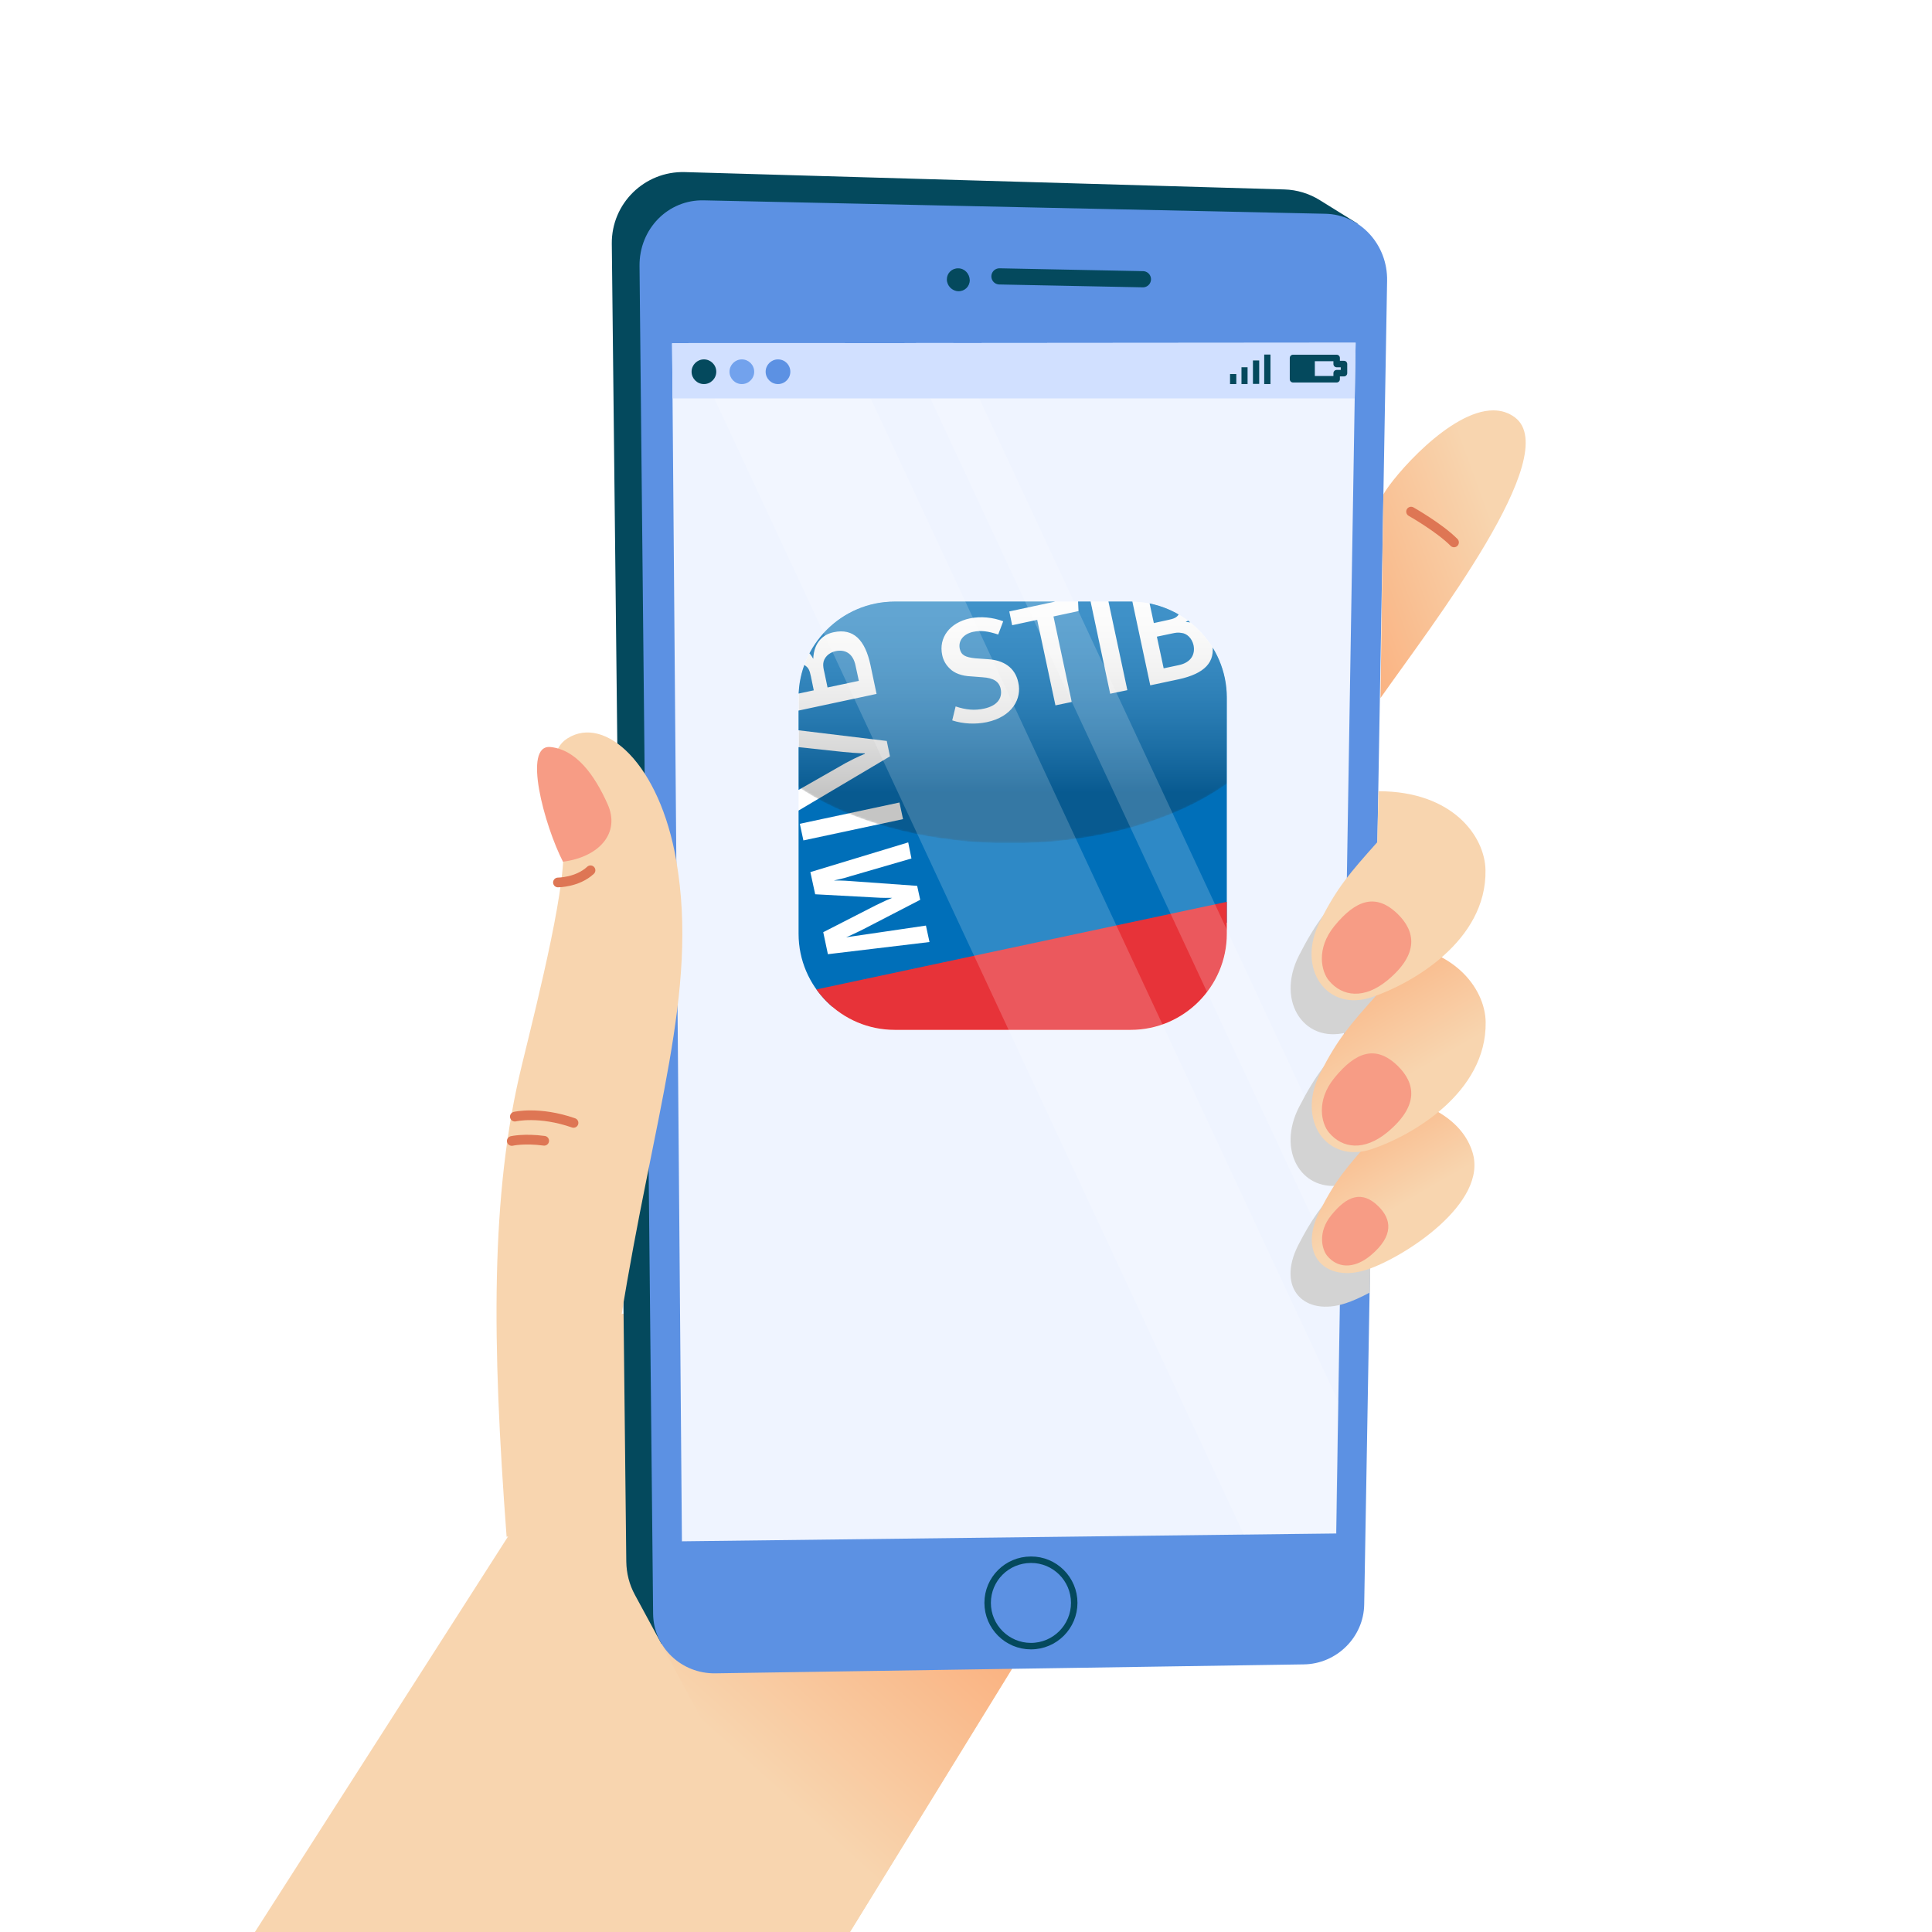 <?xml version="1.0" encoding="utf-8"?>
<!-- Generator: Adobe Illustrator 28.1.0, SVG Export Plug-In . SVG Version: 6.00 Build 0)  -->
<svg version="1.1" id="Layer_1" xmlns="http://www.w3.org/2000/svg" xmlns:xlink="http://www.w3.org/1999/xlink" x="0px" y="0px"
	 viewBox="0 0 1080 1080" style="enable-background:new 0 0 1080 1080;" xml:space="preserve">
<style type="text/css">
	.st0{enable-background:new    ;}
	.st1{fill:#F8D5AF;}
	
		.st2{clip-path:url(#SVGID_00000006688400881574359270000009613883479217417362_);fill:url(#SVGID_00000009564173535810601590000010490800377174015125_);}
	.st3{fill:#04495D;}
	.st4{fill:#5C91E3;}
	.st5{fill:#EFF4FF;}
	.st6{clip-path:url(#SVGID_00000060006001883395508190000014251206734762797958_);}
	.st7{clip-path:url(#SVGID_00000177477620920817871990000018443462398678679483_);}
	.st8{clip-path:url(#SVGID_00000094610806758755701780000010241254079519544495_);fill:#FFFFFF;}
	.st9{clip-path:url(#SVGID_00000179616269886826356370000001402702803585721008_);fill:#006FB9;}
	.st10{clip-path:url(#SVGID_00000179616269886826356370000001402702803585721008_);fill:#E73339;}
	.st11{opacity:0.26;clip-path:url(#SVGID_00000179616269886826356370000001402702803585721008_);}
	.st12{clip-path:url(#SVGID_00000121281344111991010080000003129313075114199725_);}
	.st13{filter:url(#Adobe_OpacityMaskFilter);}
	
		.st14{clip-path:url(#SVGID_00000021090414362249118770000012117870415826303396_);fill:url(#SVGID_00000022524764303687164920000017723566000120647815_);}
	
		.st15{clip-path:url(#SVGID_00000021090414362249118770000012117870415826303396_);mask:url(#SVGID_00000026843402260578996650000016703719332119591083_);fill:url(#SVGID_00000007421291550599877750000003537247580632743063_);}
	.st16{fill:none;stroke:#04495D;stroke-width:9.047;stroke-linecap:round;stroke-linejoin:round;stroke-miterlimit:10;}
	.st17{fill:none;stroke:#04495D;stroke-width:3.619;stroke-linecap:round;stroke-linejoin:round;stroke-miterlimit:10;}
	.st18{opacity:0.18;}
	.st19{clip-path:url(#SVGID_00000116945568009705342410000009207126986481474694_);}
	.st20{clip-path:url(#SVGID_00000133507422175614277020000010581380018027482795_);fill:#FFFFFF;}
	.st21{clip-path:url(#SVGID_00000088115590453706039070000017209237780929560996_);}
	.st22{clip-path:url(#SVGID_00000137815401716193834240000009872504776635817143_);fill:#FFFFFF;}
	.st23{clip-path:url(#SVGID_00000013903603478545761910000002194535204483172774_);}
	.st24{clip-path:url(#SVGID_00000106121983315500999630000016766567048045269937_);fill:#D3D3D3;}
	
		.st25{clip-path:url(#SVGID_00000013179619121126638030000001816659193592461483_);fill:url(#SVGID_00000019674872010382665010000014447240203910699176_);}
	.st26{fill:#F79C85;}
	
		.st27{clip-path:url(#SVGID_00000084520478169370367230000015564101663420105874_);fill:url(#SVGID_00000003100892268334642050000012789397968393515940_);}
	
		.st28{clip-path:url(#SVGID_00000059988836027266589270000014528043593620437675_);fill:url(#SVGID_00000020374693101513157900000016763171176122380711_);}
	.st29{fill:none;stroke:#DE7654;stroke-width:5.428;stroke-linecap:round;stroke-linejoin:round;stroke-miterlimit:10;}
	.st30{fill:#D1E0FF;}
	.st31{fill-rule:evenodd;clip-rule:evenodd;fill:#04495D;}
	.st32{fill-rule:evenodd;clip-rule:evenodd;fill:#72A2ED;}
	.st33{fill-rule:evenodd;clip-rule:evenodd;fill:#5C91E3;}
</style>
<g>
	<g>
		<g class="st0">
			<g>
				<polygon class="st1" points="324,737.5 316.9,807.5 -75.8,1421.1 186.2,1349.8 309.1,1349.8 565.7,932.9 451.8,721.1 				"/>
				<g>
					<defs>
						<polygon id="SVGID_1_" points="354.9,891.4 464.7,1096.9 565.7,932.9 536.2,906.9 363.8,861.6 						"/>
					</defs>
					<clipPath id="SVGID_00000126318904345871301410000015718524286160011197_">
						<use xlink:href="#SVGID_1_"  style="overflow:visible;"/>
					</clipPath>
					
						<linearGradient id="SVGID_00000049935384964651610850000008774255865941661574_" gradientUnits="userSpaceOnUse" x1="92.289" y1="835.481" x2="101.664" y2="835.481" gradientTransform="matrix(13.518 -15.014 -15.014 -13.518 11699.671 13721.797)">
						<stop  offset="0" style="stop-color:#F8D5AF"/>
						<stop  offset="0.269" style="stop-color:#F8D5AF"/>
						<stop  offset="1" style="stop-color:#FAB382"/>
					</linearGradient>
					
						<polygon style="clip-path:url(#SVGID_00000126318904345871301410000015718524286160011197_);fill:url(#SVGID_00000049935384964651610850000008774255865941661574_);" points="
						238,991.6 449.3,756.8 682.6,967 471.3,1201.7 					"/>
				</g>
				<g>
					<path class="st3" d="M758.9,125l-21.1-13.1c-5.9-3.7-12.8-5.8-19.8-6l-335.2-9.7c-22.5-0.6-41,17.5-40.8,40l8.1,736.8
						c0.1,6.5,1.7,12.8,4.8,18.5l14.9,27.5L758.9,125z"/>
					<path class="st4" d="M728.8,930.4l-328.9,5c-19,0.3-34.6-14.6-34.8-33.2l-7.6-753.5c-0.2-20.7,15.9-37.2,36-36.7l347.4,7.5
						c19.4,0.4,34.9,17.2,34.5,37.5l-12.8,739.8C762.4,915.1,747.2,930.2,728.8,930.4"/>
					<polygon class="st5" points="746.9,857.2 381.2,861.6 375.7,191.9 757.8,191.6 					"/>
					<g>
						<g>
							<defs>
								<rect id="SVGID_00000150798068115277624840000007679336964942719111_" x="446.4" y="336.3" width="239.5" height="239.5"/>
							</defs>
							<clipPath id="SVGID_00000183214918180848682210000016338303312532448643_">
								<use xlink:href="#SVGID_00000150798068115277624840000007679336964942719111_"  style="overflow:visible;"/>
							</clipPath>
							<g style="clip-path:url(#SVGID_00000183214918180848682210000016338303312532448643_);">
								<defs>
									<rect id="SVGID_00000034788788979644262340000010808242204598716844_" x="446.4" y="336.3" width="239.5" height="239.5"/>
								</defs>
								<clipPath id="SVGID_00000047760704110977713950000001904327636683577218_">
									<use xlink:href="#SVGID_00000034788788979644262340000010808242204598716844_"  style="overflow:visible;"/>
								</clipPath>
								<g style="clip-path:url(#SVGID_00000047760704110977713950000001904327636683577218_);">
									<defs>
										
											<rect id="SVGID_00000138571384712358186490000004703798950175072668_" x="446.4" y="336.3" width="239.5" height="239.5"/>
									</defs>
									<clipPath id="SVGID_00000108307382190787186900000007721615655558878907_">
										<use xlink:href="#SVGID_00000138571384712358186490000004703798950175072668_"  style="overflow:visible;"/>
									</clipPath>
									<path style="clip-path:url(#SVGID_00000108307382190787186900000007721615655558878907_);fill:#FFFFFF;" d="M632.1,575.8
										h-132c-29.6,0-53.7-24.2-53.7-53.7V390c0-29.6,24.2-53.7,53.7-53.7h132c29.6,0,53.7,24.2,53.7,53.7v132
										C685.9,551.6,661.7,575.8,632.1,575.8"/>
								</g>
								<g style="clip-path:url(#SVGID_00000047760704110977713950000001904327636683577218_);">
									<defs>
										<path id="SVGID_00000065765385678434667000000017033051595648967574_" d="M500.1,336.3c-29.6,0-53.7,24.2-53.7,53.7v132
											c0,29.6,24.2,53.7,53.7,53.7h132c29.6,0,53.7-24.2,53.7-53.7V390c0-29.6-24.2-53.7-53.7-53.7H500.1z"/>
									</defs>
									<clipPath id="SVGID_00000025413840715898386000000000690477963848333964_">
										<use xlink:href="#SVGID_00000065765385678434667000000017033051595648967574_"  style="overflow:visible;"/>
									</clipPath>
									<path style="clip-path:url(#SVGID_00000025413840715898386000000000690477963848333964_);fill:#006FB9;" d="M453.3,378.1
										c-0.7-3.2-1.2-4.9-3.6-6.3c-1.2-0.8-2.6-1.2-3.8-1.2l0.1,17.2l8.9-1.9L453.3,378.1z M659.1,343.2c1.5-2.2,1.4-4.6,1.1-6.2
										c-0.1-0.6-0.4-1.1-0.6-1.7l-17.4,0l2.8,13l7.8-1.7C656.2,345.9,657.8,345.3,659.1,343.2 M467.1,364c-3.9,0.8-6.7,3.8-6.9,7
										c-0.1,1.4,0.1,2.7,0.7,5.2l1.7,8.1l17.5-3.7l-1.8-8.3C476.9,365.1,472.3,362.9,467.1,364 M654.8,354.2l-8.1,1.7l3.8,17.7
										l8.5-1.8c7-1.5,9.2-6.2,8.2-11.1c-0.9-4-3.8-6.7-6.9-6.9C658.6,353.5,657.5,353.6,654.8,354.2 M483.5,421.4l-0.1-0.3
										c0,0-3.5,0.1-12.4-0.8l-25.2-2.7l0,24.3l27-15.4C479.5,422.9,483.5,421.4,483.5,421.4 M669.9,335.4
										c0.5,5.1-2.1,9.7-7.1,12.3c9.6,0.3,13.5,6,14.7,11.6c2.3,11-4.4,17.3-18.5,20.4l-16,3.4l-10.2-47.8l-13.4-0.1l10.8,50.6
										l-9.6,2l-11.2-52.7l-6.8,0l0.3,6.5l-14,3l10.2,47.8l-9.1,1.9l-10.2-47.8l-14,3l-1.6-7.7l31.7-6.8l-149.7-0.3l0.1,26.6
										c3.3,0.8,6.2,3.1,8.3,7c0.4-9.7,6-13.8,11.5-14.9c11-2.3,17.5,4.3,20.5,18.4l3.4,16.1l-44,9.4l0.1,10.9l49.6,6l1.8,8.6
										l-51.6,30.6L445,567.1L693.9,514l0.9-178.6L669.9,335.4z M509.5,479.9l-34.1,9.9c-3.2,1.1-7.5,2-9.3,2.4c2,0,5.4,0,9,0.3
										l37.6,2.7l1.7,7.8l-31.7,16.4c-3.5,1.8-8,3.8-9.7,4.6c1.8-0.4,6.9-1,10.6-1.6l34-5l2,9.2l-56.8,6.8l-2.6-12.3l29.7-15.2
										c4.5-2.2,7.3-3.4,8.8-4c-1.6,0-5.3,0.1-9.6-0.2l-33.4-1.8l-2.7-12.4l54.7-16.6L509.5,479.9z M504.8,457.9l-55.7,11.9
										l-2-9.3l55.7-11.9L504.8,457.9z M551.6,403.7c-6.3,1.3-13.2,1-19.3-1l1.9-7.8c5.7,1.9,10.6,2.4,16,1.2
										c6.9-1.5,10.3-5.5,9.2-11c-0.9-4.2-4.1-6.1-10.1-6.5l-6.4-0.5c-5.3-0.2-9.4-1.8-11.9-4.3c-2-1.9-3.6-4.3-4.3-7.6
										c-2.1-9.7,4.2-18.1,15.4-20.5c6.2-1.3,12.9-0.6,18.7,1.6l-2.8,7.4c-5.8-1.9-9.6-2.4-14-1.5c-5.4,1.2-8.4,4.9-7.5,9.4
										c0.8,3.6,3,4.8,8.7,5.4l7,0.5c8.6,0.5,15.2,4.5,17,12.9C571.4,390.6,565.8,400.7,551.6,403.7"/>
									<polygon style="clip-path:url(#SVGID_00000025413840715898386000000000690477963848333964_);fill:#E73339;" points="
										434.8,557.7 434.5,593.9 693,587.8 693.9,502.4 									"/>
									<g style="opacity:0.26;clip-path:url(#SVGID_00000025413840715898386000000000690477963848333964_);">
										<g>
											<defs>
												
													<rect id="SVGID_00000011723981036508637910000003818397578764069812_" x="409.9" y="294.6" width="309.6" height="176.7"/>
											</defs>
											<clipPath id="SVGID_00000173863159999265601260000014760045973331723922_">
												<use xlink:href="#SVGID_00000011723981036508637910000003818397578764069812_"  style="overflow:visible;"/>
											</clipPath>
											<g style="clip-path:url(#SVGID_00000173863159999265601260000014760045973331723922_);">
												<defs>
													<path id="SVGID_00000019664215964391706010000000404464902640772771_" d="M719.5,383c0,48.8-69.3,88.4-154.8,88.4
														c-85.5,0-154.8-39.6-154.8-88.4c0-48.8,69.3-88.4,154.8-88.4C650.2,294.6,719.5,334.2,719.5,383"/>
												</defs>
												<clipPath id="SVGID_00000026875057480872207290000018337344334114009023_">
													<use xlink:href="#SVGID_00000019664215964391706010000000404464902640772771_"  style="overflow:visible;"/>
												</clipPath>
												<defs>
													<filter id="Adobe_OpacityMaskFilter" filterUnits="userSpaceOnUse" x="409.9" y="294.6" width="309.6" height="176.7">
														<feColorMatrix  type="matrix" values="1 0 0 0 0  0 1 0 0 0  0 0 1 0 0  0 0 0 1 0"/>
													</filter>
												</defs>
												
													<mask maskUnits="userSpaceOnUse" x="409.9" y="294.6" width="309.6" height="176.7" id="SVGID_00000138549067335569075690000017396284162046501036_">
													<g class="st13">
														
															<linearGradient id="SVGID_00000037652044518502028410000005329048919710010014_" gradientUnits="userSpaceOnUse" x1="51.61" y1="895.905" x2="68.715" y2="895.905" gradientTransform="matrix(0 7.53 7.53 0 -6181.264 -74.094)">
															<stop  offset="0" style="stop-color:#FFFFFF"/>
															<stop  offset="0.175" style="stop-color:#FBFBFB"/>
															<stop  offset="0.353" style="stop-color:#EFEFEF"/>
															<stop  offset="0.532" style="stop-color:#DADADA"/>
															<stop  offset="0.712" style="stop-color:#BEBEBE"/>
															<stop  offset="0.89" style="stop-color:#9A9A9A"/>
															<stop  offset="1" style="stop-color:#808080"/>
														</linearGradient>
														
															<rect x="409.9" y="294.6" style="clip-path:url(#SVGID_00000026875057480872207290000018337344334114009023_);fill:url(#SVGID_00000037652044518502028410000005329048919710010014_);" width="309.6" height="176.7"/>
													</g>
												</mask>
												
													<linearGradient id="SVGID_00000160155096331383762120000013433065211348005532_" gradientUnits="userSpaceOnUse" x1="51.61" y1="895.905" x2="68.715" y2="895.905" gradientTransform="matrix(0 7.53 7.53 0 -6181.264 -74.094)">
													<stop  offset="0" style="stop-color:#FFFFFF"/>
													<stop  offset="0.131" style="stop-color:#FBFBFB"/>
													<stop  offset="0.263" style="stop-color:#EFEFEF"/>
													<stop  offset="0.397" style="stop-color:#DBDBDA"/>
													<stop  offset="0.531" style="stop-color:#BEBEBE"/>
													<stop  offset="0.665" style="stop-color:#9A9A99"/>
													<stop  offset="0.801" style="stop-color:#6D6D6C"/>
													<stop  offset="0.934" style="stop-color:#3A3A38"/>
													<stop  offset="1" style="stop-color:#1D1D1B"/>
												</linearGradient>
												
													<rect x="409.9" y="294.6" style="clip-path:url(#SVGID_00000026875057480872207290000018337344334114009023_);mask:url(#SVGID_00000138549067335569075690000017396284162046501036_);fill:url(#SVGID_00000160155096331383762120000013433065211348005532_);" width="309.6" height="176.7"/>
											</g>
										</g>
									</g>
								</g>
							</g>
						</g>
					</g>
					<path class="st3" d="M542.1,156.6c0,3.5-2.8,6.3-6.4,6.2c-3.5-0.1-6.4-3.1-6.4-6.6c0-3.5,2.8-6.3,6.4-6.2
						C539.2,150,542,153,542.1,156.6"/>
					<line class="st16" x1="558.7" y1="154.5" x2="638.9" y2="156.1"/>
					<path class="st17" d="M600.5,896c0,13.3-10.8,24.2-24.2,24.2c-13.3,0-24.2-10.8-24.2-24.2c0-13.3,10.8-24.1,24.2-24.1
						C589.6,871.8,600.5,882.7,600.5,896z"/>
					<g class="st18">
						<g>
							<defs>
								<rect id="SVGID_00000041997609260699852180000016656371867028385957_" x="384.8" y="191.6" width="363.3" height="666.2"/>
							</defs>
							<clipPath id="SVGID_00000012453792662443585080000002288454139062181807_">
								<use xlink:href="#SVGID_00000041997609260699852180000016656371867028385957_"  style="overflow:visible;"/>
							</clipPath>
							<g style="clip-path:url(#SVGID_00000012453792662443585080000002288454139062181807_);">
								<defs>
									<rect id="SVGID_00000071556795879651366230000016404660329157108914_" x="384.8" y="191.6" width="363.3" height="666.2"/>
								</defs>
								<clipPath id="SVGID_00000011712218779621685060000007211965767462029999_">
									<use xlink:href="#SVGID_00000071556795879651366230000016404660329157108914_"  style="overflow:visible;"/>
								</clipPath>
								<polygon style="clip-path:url(#SVGID_00000011712218779621685060000007211965767462029999_);fill:#FFFFFF;" points="
									695.3,857.8 384.8,191.6 472.2,191.6 748.1,783.4 747.2,857.3 								"/>
							</g>
						</g>
					</g>
					<g class="st18">
						<g>
							<defs>
								<rect id="SVGID_00000080208484550679894900000007241804834570545057_" x="505.6" y="191.6" width="244.6" height="522.7"/>
							</defs>
							<clipPath id="SVGID_00000172397975418707045770000017671050777811730619_">
								<use xlink:href="#SVGID_00000080208484550679894900000007241804834570545057_"  style="overflow:visible;"/>
							</clipPath>
							<g style="clip-path:url(#SVGID_00000172397975418707045770000017671050777811730619_);">
								<defs>
									<rect id="SVGID_00000140697415873770170960000006145330356042719420_" x="505.6" y="191.6" width="244.6" height="522.7"/>
								</defs>
								<clipPath id="SVGID_00000060752312686796836040000005296012677481962667_">
									<use xlink:href="#SVGID_00000140697415873770170960000006145330356042719420_"  style="overflow:visible;"/>
								</clipPath>
								<polygon style="clip-path:url(#SVGID_00000060752312686796836040000005296012677481962667_);fill:#FFFFFF;" points="
									749.2,714.3 505.6,191.6 532.9,191.6 750.1,657.6 								"/>
							</g>
						</g>
					</g>
					<g>
						<g>
							<defs>
								<rect id="SVGID_00000009554670006798205310000014398040524056607398_" x="721.4" y="489.8" width="79.8" height="240.8"/>
							</defs>
							<clipPath id="SVGID_00000141455345896882557210000001919939954982667428_">
								<use xlink:href="#SVGID_00000009554670006798205310000014398040524056607398_"  style="overflow:visible;"/>
							</clipPath>
							<g style="clip-path:url(#SVGID_00000141455345896882557210000001919939954982667428_);">
								<defs>
									<rect id="SVGID_00000181087573274028264500000009628584483954828185_" x="721.4" y="489.8" width="79.8" height="240.8"/>
								</defs>
								<clipPath id="SVGID_00000140012582143731098920000005016403332898086298_">
									<use xlink:href="#SVGID_00000181087573274028264500000009628584483954828185_"  style="overflow:visible;"/>
								</clipPath>
								<path style="clip-path:url(#SVGID_00000140012582143731098920000005016403332898086298_);fill:#D3D3D3;" d="M793.1,598.5
									c-0.2-12.2,17.6-35.4,0.9-44.4c13.8-12,1.5-23.3,1.2-43.7c-0.3-18.8-37-20.6-37-20.6c-15.5,17.4-22.2,25-32,44.2
									c-13.5,26.4,3.7,50.8,28.7,42.5c0.8-0.3,1.7-0.6,2.5-0.9c-14.9,16.8-21.6,24.5-31.2,43.2c-12.4,24.2,1,46.7,22.5,43.9
									c-9.8,11.3-15.4,18.6-22.9,33.2c-12.5,24.4,3.4,40.3,26.5,32.6c3.8-1.2,8.4-3.3,13.5-6l0.9-80.2
									C781.4,630.3,793.5,620,793.1,598.5"/>
							</g>
						</g>
					</g>
				</g>
				<g>
					<defs>
						<path id="SVGID_00000023991118512797475000000009473575262800997551_" d="M767.2,636.3c-14.3,16.1-20.5,23.1-29.5,40.8
							c-12.5,24.4,3.4,40.3,26.5,32.6c20.6-6.8,67.9-37.2,58.9-65.7c-5.2-16.5-22.2-28.7-55.2-34L767.2,636.3z"/>
					</defs>
					<clipPath id="SVGID_00000147215367003187542510000003473455206502797719_">
						<use xlink:href="#SVGID_00000023991118512797475000000009473575262800997551_"  style="overflow:visible;"/>
					</clipPath>
					
						<linearGradient id="SVGID_00000001657283966409655140000009690670875856830364_" gradientUnits="userSpaceOnUse" x1="122.69" y1="833.004" x2="132.065" y2="833.004" gradientTransform="matrix(4.594 7.957 7.957 -4.594 -6439.699 3469.459)">
						<stop  offset="0" style="stop-color:#FAB382"/>
						<stop  offset="0.731" style="stop-color:#F8D5AF"/>
						<stop  offset="1" style="stop-color:#F8D5AF"/>
					</linearGradient>
					
						<polygon style="clip-path:url(#SVGID_00000147215367003187542510000003473455206502797719_);fill:url(#SVGID_00000001657283966409655140000009690670875856830364_);" points="
						805.3,563.7 878.5,690.5 751.8,763.6 678.6,636.8 					"/>
				</g>
				<g>
					<path class="st26" d="M770.6,674.4c-9.2-9.1-17.6-6-26.4,4.9c-7.7,9.5-5.3,19-2.3,22.7c5.5,6.7,14.6,7.8,24.3-0.2
						C779.5,690.7,777.7,681.4,770.6,674.4"/>
				</g>
				<g>
					<defs>
						<path id="SVGID_00000065783602817480786320000010344560669488599708_" d="M770,555.7c-15.5,17.4-22.2,25-32,44.2
							c-13.5,26.4,3.7,50.8,28.7,42.5c22.3-7.4,64.4-31.5,63.8-71.1c-0.3-18.8-18.3-44.1-59.8-44.1L770,555.7z"/>
					</defs>
					<clipPath id="SVGID_00000159429434023457127970000012918392468455340984_">
						<use xlink:href="#SVGID_00000065783602817480786320000010344560669488599708_"  style="overflow:visible;"/>
					</clipPath>
					
						<linearGradient id="SVGID_00000165913386805720114460000015348742434881819311_" gradientUnits="userSpaceOnUse" x1="116.305" y1="836.671" x2="125.68" y2="836.671" gradientTransform="matrix(5.335 9.24 9.24 -5.335 -7601.857 3928.231)">
						<stop  offset="0" style="stop-color:#FAB382"/>
						<stop  offset="0.731" style="stop-color:#F8D5AF"/>
						<stop  offset="1" style="stop-color:#F8D5AF"/>
					</linearGradient>
					
						<polygon style="clip-path:url(#SVGID_00000159429434023457127970000012918392468455340984_);fill:url(#SVGID_00000165913386805720114460000015348742434881819311_);" points="
						804.4,481 884.6,619.8 751.1,696.9 671,558.1 					"/>
				</g>
				<g>
					<defs>
						<path id="SVGID_00000107586738553740786630000002909685698887392896_" d="M773.3,276.4l-1.6,113.8
							c28.9-41.1,102.7-136.3,75.1-156.9c-3.6-2.7-7.7-3.9-12-3.9C810.7,229.3,778.8,266.4,773.3,276.4"/>
					</defs>
					<clipPath id="SVGID_00000090976061459576082450000016374809205901279935_">
						<use xlink:href="#SVGID_00000107586738553740786630000002909685698887392896_"  style="overflow:visible;"/>
					</clipPath>
					
						<linearGradient id="SVGID_00000031188676604908266690000007243789062651739537_" gradientUnits="userSpaceOnUse" x1="122.711" y1="852.21" x2="132.086" y2="852.21" gradientTransform="matrix(12.683 -4.616 -4.616 -12.683 3129.499 11710.485)">
						<stop  offset="0" style="stop-color:#FAB382"/>
						<stop  offset="0.731" style="stop-color:#F8D5AF"/>
						<stop  offset="1" style="stop-color:#F8D5AF"/>
					</linearGradient>
					
						<polygon style="clip-path:url(#SVGID_00000090976061459576082450000016374809205901279935_);fill:url(#SVGID_00000031188676604908266690000007243789062651739537_);" points="
						720,248.2 862.4,196.3 926.1,371.3 783.7,423.2 					"/>
				</g>
				<g>
					<path class="st29" d="M788.8,286c0,0,15.9,9,24,17.2"/>
					<path class="st26" d="M781.5,596c-12.4-12.2-23.7-8-35.6,6.6c-10.4,12.8-7.2,25.5-3,30.5c7.5,9,19.7,10.5,32.7-0.2
						C793.5,618,791.1,605.5,781.5,596"/>
					<path class="st1" d="M283.2,859.1c-8.2-108.8-9.1-191.6,8.5-263.6c9.5-39,26.4-105.8,22.8-126.3c-5.4-31.2-9-49.1,2.8-56.5
						c20.9-13.1,51.5,14.2,60.8,68.7c12.5,73.1-12.9,142-31.1,256.4C329.2,849.1,283.2,859.1,283.2,859.1"/>
					<path class="st26" d="M339.6,449.4c-7.3-16.3-17.5-30.3-31.8-31.8c-15.9-1.7-3.5,43.8,6.9,64.1
						C334.9,479.1,347,465.7,339.6,449.4"/>
					<path class="st29" d="M287.8,624.2c0,0,13.6-3.2,32.8,3.5"/>
					<path class="st29" d="M311.9,493.3c0,0,10.9,0,18.2-6.8"/>
					<path class="st29" d="M286.1,637.8c0,0,7-1.6,18.1-0.1"/>
					<path class="st1" d="M830.4,486.4c-0.3-18.8-18.3-44.1-59.8-44.1l-0.7,28.5c-15.5,17.4-22.2,25-32,44.2
						c-13.5,26.4,3.7,50.8,28.7,42.5C788.9,550.1,831.1,526.1,830.4,486.4"/>
					<path class="st26" d="M781.5,511.1c-12.4-12.2-23.7-8-35.6,6.6c-10.4,12.8-7.2,25.5-3,30.5c7.5,9,19.7,10.5,32.7-0.2
						C793.5,533.2,791.1,520.6,781.5,511.1"/>
					<polygon class="st30" points="375.7,191.9 376,222.7 757.3,222.7 757.8,191.6 					"/>
					<rect x="706.7" y="198.2" class="st31" width="3.5" height="16.5"/>
					<rect x="700.4" y="201.5" class="st31" width="3.5" height="13.1"/>
					<rect x="694" y="205.3" class="st31" width="3.4" height="9.4"/>
					<rect x="687.6" y="209.1" class="st31" width="3.5" height="5.6"/>
					<path class="st31" d="M400.4,207.8c0,3.8-3.1,6.9-6.9,6.9c-3.8,0-6.9-3.1-6.9-6.9c0-3.8,3.1-6.9,6.9-6.9
						C397.3,200.9,400.4,204,400.4,207.8"/>
					<path class="st32" d="M421.6,207.8c0,3.8-3.1,6.9-6.9,6.9c-3.8,0-6.9-3.1-6.9-6.9c0-3.8,3.1-6.9,6.9-6.9
						C418.5,200.9,421.6,204,421.6,207.8"/>
					<path class="st33" d="M441.8,207.8c0,3.8-3.1,6.9-6.9,6.9c-3.8,0-6.9-3.1-6.9-6.9c0-3.8,3.1-6.9,6.9-6.9
						C438.8,200.9,441.8,204,441.8,207.8"/>
					<polygon class="st17" points="751.3,203.5 747.2,203.5 747.2,200.1 722.8,200.1 722.8,203.5 722.8,208.6 722.8,212 747.2,212 
						747.2,208.6 751.3,208.6 					"/>
					<rect x="722.8" y="200.1" class="st3" width="12.2" height="11.8"/>
				</g>
			</g>
		</g>
	</g>
</g>
</svg>
